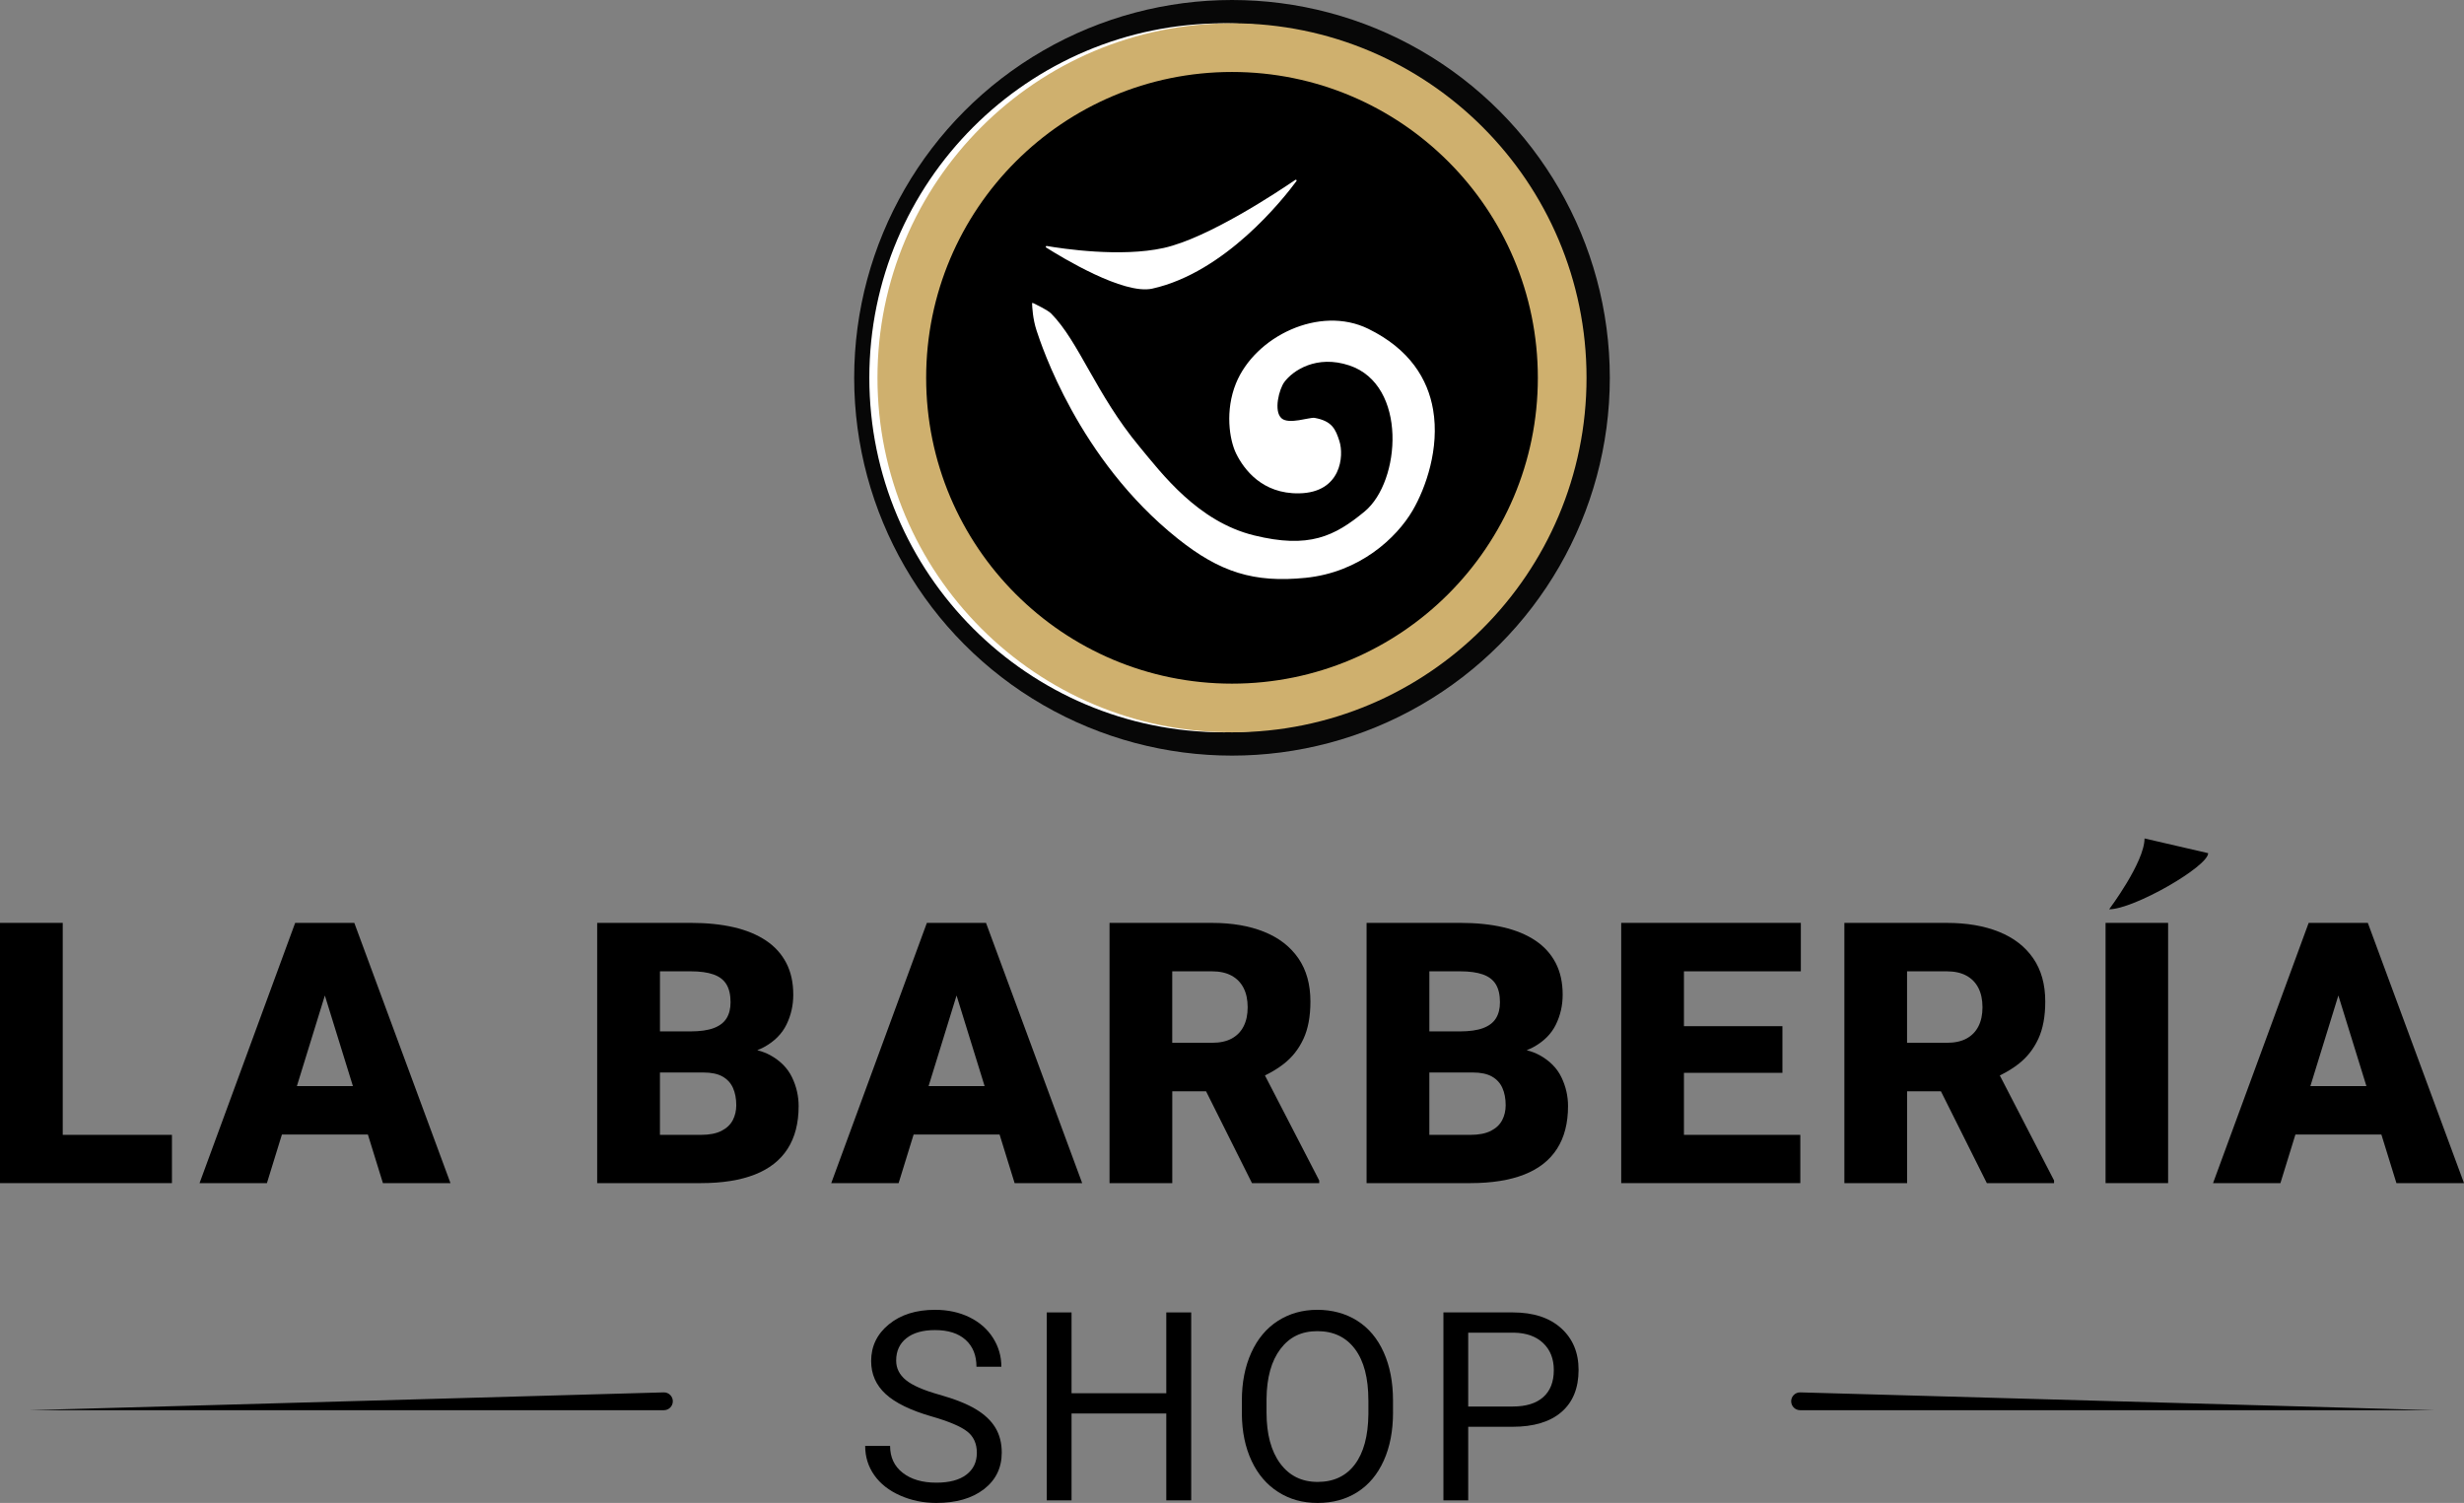 <?xml version="1.0" encoding="UTF-8"?>
<svg id="Capa_2" xmlns="http://www.w3.org/2000/svg" viewBox="0 0 1211.6 739.05">
  <rect x="0" y="0" width="1211.6" height="739.05" fill="#808080" stroke="none"/>
  <defs>
    <style>
      .cls-1 {
        fill: #cfb06e;
      }

      .cls-2 {
        fill: #fff;
      }

      .cls-3 {
        fill: #070707;
      }
    </style>
  </defs>
  <g id="Capa_2-2" data-name="Capa_2">
    <g>
      <g>
        <circle class="cls-3" cx="605.8" cy="185.78" r="185.78"/>
        <circle class="cls-2" cx="601.8" cy="185.78" r="174.33"/>
        <circle class="cls-1" cx="605.8" cy="185.78" r="174.33"/>
        <circle cx="605.8" cy="185.78" r="150.39"/>
        <g>
          <path class="cls-2" d="M507.83,148.97c-.16-.07-.33.04-.33.22.04,1.55.3,7.64,2.22,13.4,2.22,6.67,20.41,63.16,69.33,102.22,20.83,16.63,37.57,21.87,62.89,19.33,26.67-2.67,44.82-19.68,52.67-33.11,6.48-11.08,13.33-30.58,10.07-49.58-2.57-15.03-11.46-29.75-31.85-39.75-24-11.78-55.78,3.79-65.11,26.89-5.32,13.16-3.33,27.57.22,34.67,3.76,7.51,12.68,19.67,30.89,19.33,20.71-.38,22.11-18.48,19.78-25.7-1.88-5.83-3.56-9.86-12.22-11.41-2.36-.42-12.64,3.41-16.22.22-4.04-3.59-1.15-14.4,1.33-17.78,4.22-5.75,15.91-13.59,32-8.22,28.67,9.56,25.33,57.04,7.56,71.78-14.88,12.33-27.47,18.41-54.44,11.78-27.62-6.79-45.27-30.31-56.44-43.78-21.31-25.69-29.56-51.39-43.33-65.33-1.65-1.67-7.52-4.48-9-5.18Z"/>
          <path class="cls-2" d="M514.7,120.96c-.44-.08-.67.51-.29.75,7.59,4.81,38.08,23.35,52.18,20.22,35.91-7.99,64.42-44.09,70.91-52.89.28-.37-.18-.85-.56-.59-8.5,5.81-42.84,28.64-64.71,33.48-21.14,4.68-49.74.37-57.53-.97Z"/>
        </g>
      </g>
      <g>
        <g>
          <polygon points="30.85 453.81 0 453.81 0 581.78 19.86 581.78 30.85 581.78 84.55 581.78 84.55 558.05 30.85 558.05 30.85 453.81"/>
          <path d="M166.15,453.81h-21.01l-47.02,127.97h33.13l7.38-23.91h42.26l7.4,23.91h33.22l-47.29-127.97h-8.09ZM145.99,534.06l13.75-44.54,13.79,44.54h-27.53Z"/>
          <path d="M378.69,518.85c-1.86-1.02-3.97-1.83-6.33-2.43,1.15-.45,2.25-.93,3.25-1.48,5.19-2.84,8.89-6.55,11.12-11.12,2.23-4.57,3.34-9.46,3.34-14.68,0-5.98-1.14-11.18-3.43-15.6-2.29-4.42-5.61-8.1-9.98-11.03-4.37-2.93-9.65-5.11-15.86-6.55-6.21-1.44-13.27-2.15-21.18-2.15h-45.97v127.97h50.98c10.55,0,19.39-1.41,26.54-4.22,7.15-2.81,12.52-7.03,16.13-12.66s5.41-12.63,5.41-21.01c0-4.92-1.08-9.64-3.25-14.15-2.17-4.51-5.76-8.14-10.77-10.9ZM339.63,477.63c4.57,0,8.31.51,11.21,1.54,2.9,1.03,5.02,2.65,6.37,4.88,1.35,2.23,2.02,5.16,2.02,8.79,0,3.16-.66,5.8-1.98,7.91s-3.41,3.71-6.28,4.79c-2.87,1.08-6.71,1.63-11.51,1.63h-14.94v-29.53h15.12ZM360.33,550.8c-1.14,2.2-2.99,3.96-5.54,5.27s-5.93,1.98-10.15,1.98h-20.13v-30.67h21.36c3.92,0,7.06.66,9.4,1.98,2.34,1.32,4.06,3.18,5.14,5.58,1.08,2.4,1.63,5.24,1.63,8.53,0,2.7-.57,5.14-1.71,7.34Z"/>
          <path d="M476.77,453.81h-21.01l-47.02,127.97h33.13l7.38-23.91h42.26l7.4,23.91h33.22l-47.29-127.97h-8.09ZM456.61,534.06l13.75-44.54,13.79,44.54h-27.53Z"/>
          <path d="M631.39,523.03c4.07-3.19,7.25-7.25,9.54-12.17s3.43-11.04,3.43-18.37c0-8.44-1.98-15.53-5.93-21.27-3.96-5.74-9.57-10.08-16.83-13.01-7.27-2.93-15.82-4.39-25.66-4.39h-50.36v127.97h30.85v-45.18h16.61l22.59,45.18h33.05v-1.32l-26.68-51.64c3.45-1.66,6.59-3.59,9.41-5.8ZM576.42,477.63h19.51c3.81,0,7.02.7,9.62,2.11,2.61,1.41,4.58,3.43,5.93,6.06,1.35,2.64,2.02,5.8,2.02,9.49s-.66,6.75-1.98,9.36c-1.32,2.61-3.27,4.61-5.84,6.02-2.58,1.41-5.83,2.11-9.76,2.11h-19.51v-35.16Z"/>
          <path d="M757.02,518.85c-1.86-1.02-3.97-1.83-6.33-2.43,1.15-.45,2.25-.93,3.25-1.48,5.19-2.84,8.89-6.55,11.12-11.12,2.23-4.57,3.34-9.46,3.34-14.68,0-5.98-1.14-11.18-3.43-15.6-2.29-4.42-5.61-8.1-9.98-11.03-4.37-2.93-9.65-5.11-15.86-6.55-6.21-1.44-13.27-2.15-21.18-2.15h-45.97v127.97h50.98c10.55,0,19.39-1.41,26.54-4.22,7.15-2.81,12.52-7.03,16.13-12.66s5.41-12.63,5.41-21.01c0-4.92-1.08-9.64-3.25-14.15-2.17-4.51-5.76-8.14-10.77-10.9ZM717.96,477.63c4.57,0,8.31.51,11.21,1.54,2.9,1.03,5.02,2.65,6.37,4.88,1.35,2.23,2.02,5.16,2.02,8.79,0,3.16-.66,5.8-1.98,7.91s-3.41,3.71-6.28,4.79c-2.87,1.08-6.71,1.63-11.51,1.63h-14.94v-29.53h15.12ZM738.66,550.8c-1.14,2.2-2.99,3.96-5.54,5.27s-5.93,1.98-10.15,1.98h-20.13v-30.67h21.36c3.92,0,7.06.66,9.4,1.98,2.34,1.32,4.06,3.18,5.14,5.58,1.08,2.4,1.63,5.24,1.63,8.53,0,2.7-.57,5.14-1.71,7.34Z"/>
          <polygon points="817.05 453.81 797.18 453.81 797.18 581.78 817.05 581.78 828.03 581.78 885.25 581.78 885.25 558.05 828.03 558.05 828.03 527.55 876.46 527.55 876.46 504.61 828.03 504.61 828.03 477.63 885.51 477.63 885.51 453.81 828.03 453.81 817.05 453.81"/>
          <path d="M992.73,523.03c4.07-3.19,7.25-7.25,9.54-12.17s3.43-11.04,3.43-18.37c0-8.44-1.98-15.53-5.93-21.27-3.96-5.74-9.57-10.08-16.83-13.01-7.27-2.93-15.82-4.39-25.66-4.39h-50.36v127.97h30.85v-45.18h16.61l22.59,45.18h33.05v-1.32l-26.68-51.64c3.45-1.66,6.59-3.59,9.41-5.8ZM937.75,477.63h19.51c3.81,0,7.02.7,9.62,2.11,2.61,1.41,4.58,3.43,5.93,6.06,1.35,2.64,2.02,5.8,2.02,9.49s-.66,6.75-1.98,9.36c-1.32,2.61-3.27,4.61-5.84,6.02-2.58,1.41-5.83,2.11-9.76,2.11h-19.51v-35.16Z"/>
          <rect x="1035.35" y="453.81" width="30.76" height="127.97"/>
          <path d="M1037.11,447.13c12.14,0,48.69-21.04,48.69-27.6l-31.29-7.24c0,11.69-17.4,34.84-17.4,34.84Z"/>
          <path d="M1178.38,581.78h33.22l-47.29-127.97h-29.09l-47.02,127.97h33.13l7.38-23.91h42.26l7.4,23.91ZM1136.07,534.06l13.75-44.54,13.79,44.54h-27.53Z"/>
        </g>
        <path d="M458.32,696.58c-10.45-3-18.06-6.7-22.82-11.08-4.76-4.38-7.14-9.79-7.14-16.22,0-7.28,2.91-13.3,8.73-18.06,5.82-4.76,13.38-7.14,22.69-7.14,6.35,0,12.01,1.23,16.98,3.68,4.97,2.46,8.82,5.84,11.55,10.16s4.09,9.04,4.09,14.16h-12.25c0-5.61-1.78-10.01-5.33-13.22s-8.57-4.81-15.04-4.81c-6.01,0-10.7,1.33-14.06,3.98-3.36,2.65-5.05,6.33-5.05,11.03,0,3.77,1.6,6.96,4.79,9.57,3.19,2.61,8.63,4.99,16.31,7.15s13.69,4.54,18.03,7.15c4.34,2.6,7.55,5.64,9.65,9.11,2.09,3.47,3.14,7.55,3.14,12.25,0,7.49-2.92,13.49-8.76,18-5.84,4.51-13.65,6.76-23.42,6.76-6.35,0-12.27-1.22-17.77-3.65-5.5-2.43-9.74-5.76-12.73-10-2.98-4.23-4.48-9.03-4.48-14.41h12.25c0,5.59,2.06,10,6.19,13.23,4.13,3.24,9.64,4.86,16.54,4.86,6.43,0,11.36-1.31,14.79-3.94,3.43-2.62,5.14-6.2,5.14-10.73s-1.59-8.03-4.76-10.51c-3.17-2.47-8.93-4.92-17.27-7.33Z"/>
        <path d="M585.74,737.78h-12.25v-42.72h-46.59v42.72h-12.19v-92.42h12.19v39.74h46.59v-39.74h12.25v92.42Z"/>
        <path d="M684.98,694.55c0,9.06-1.52,16.96-4.57,23.71-3.05,6.75-7.36,11.9-12.95,15.46s-12.1,5.33-19.55,5.33-13.73-1.79-19.36-5.36c-5.63-3.58-10-8.67-13.11-15.3-3.11-6.62-4.71-14.29-4.79-23.01v-6.67c0-8.89,1.54-16.74,4.63-23.55,3.09-6.81,7.46-12.03,13.11-15.65,5.65-3.62,12.11-5.43,19.39-5.43s13.93,1.79,19.58,5.36c5.65,3.58,10,8.76,13.04,15.55,3.05,6.79,4.57,14.69,4.57,23.71v5.84ZM672.86,688.59c0-10.96-2.2-19.37-6.6-25.23-4.4-5.86-10.56-8.79-18.47-8.79s-13.76,2.93-18.19,8.79-6.7,14-6.82,24.41v6.79c0,10.62,2.23,18.97,6.7,25.04s10.61,9.11,18.44,9.11,13.96-2.87,18.28-8.6,6.54-13.95,6.67-24.66v-6.86Z"/>
        <path d="M721.95,701.6v36.18h-12.19v-92.42h34.09c10.11,0,18.04,2.58,23.77,7.74,5.73,5.16,8.6,12,8.6,20.5,0,8.97-2.8,15.88-8.41,20.73-5.61,4.85-13.64,7.27-24.09,7.27h-21.77ZM721.95,691.63h21.9c6.52,0,11.51-1.54,14.98-4.61,3.47-3.07,5.21-7.51,5.21-13.32,0-5.51-1.74-9.92-5.21-13.23-3.47-3.31-8.23-5.02-14.28-5.15h-22.6v36.31Z"/>
      </g>
      <g>
        <path d="M880.76,689.06h0c0,2.42,1.96,4.38,4.38,4.38h311.47l-311.35-8.76c-2.47-.07-4.51,1.91-4.51,4.38Z"/>
        <path d="M330.84,689.06h0c0,2.42-1.96,4.38-4.38,4.38H14.99s311.35-8.76,311.35-8.76c2.47-.07,4.51,1.91,4.51,4.38Z"/>
      </g>
    </g>
  </g>
</svg>